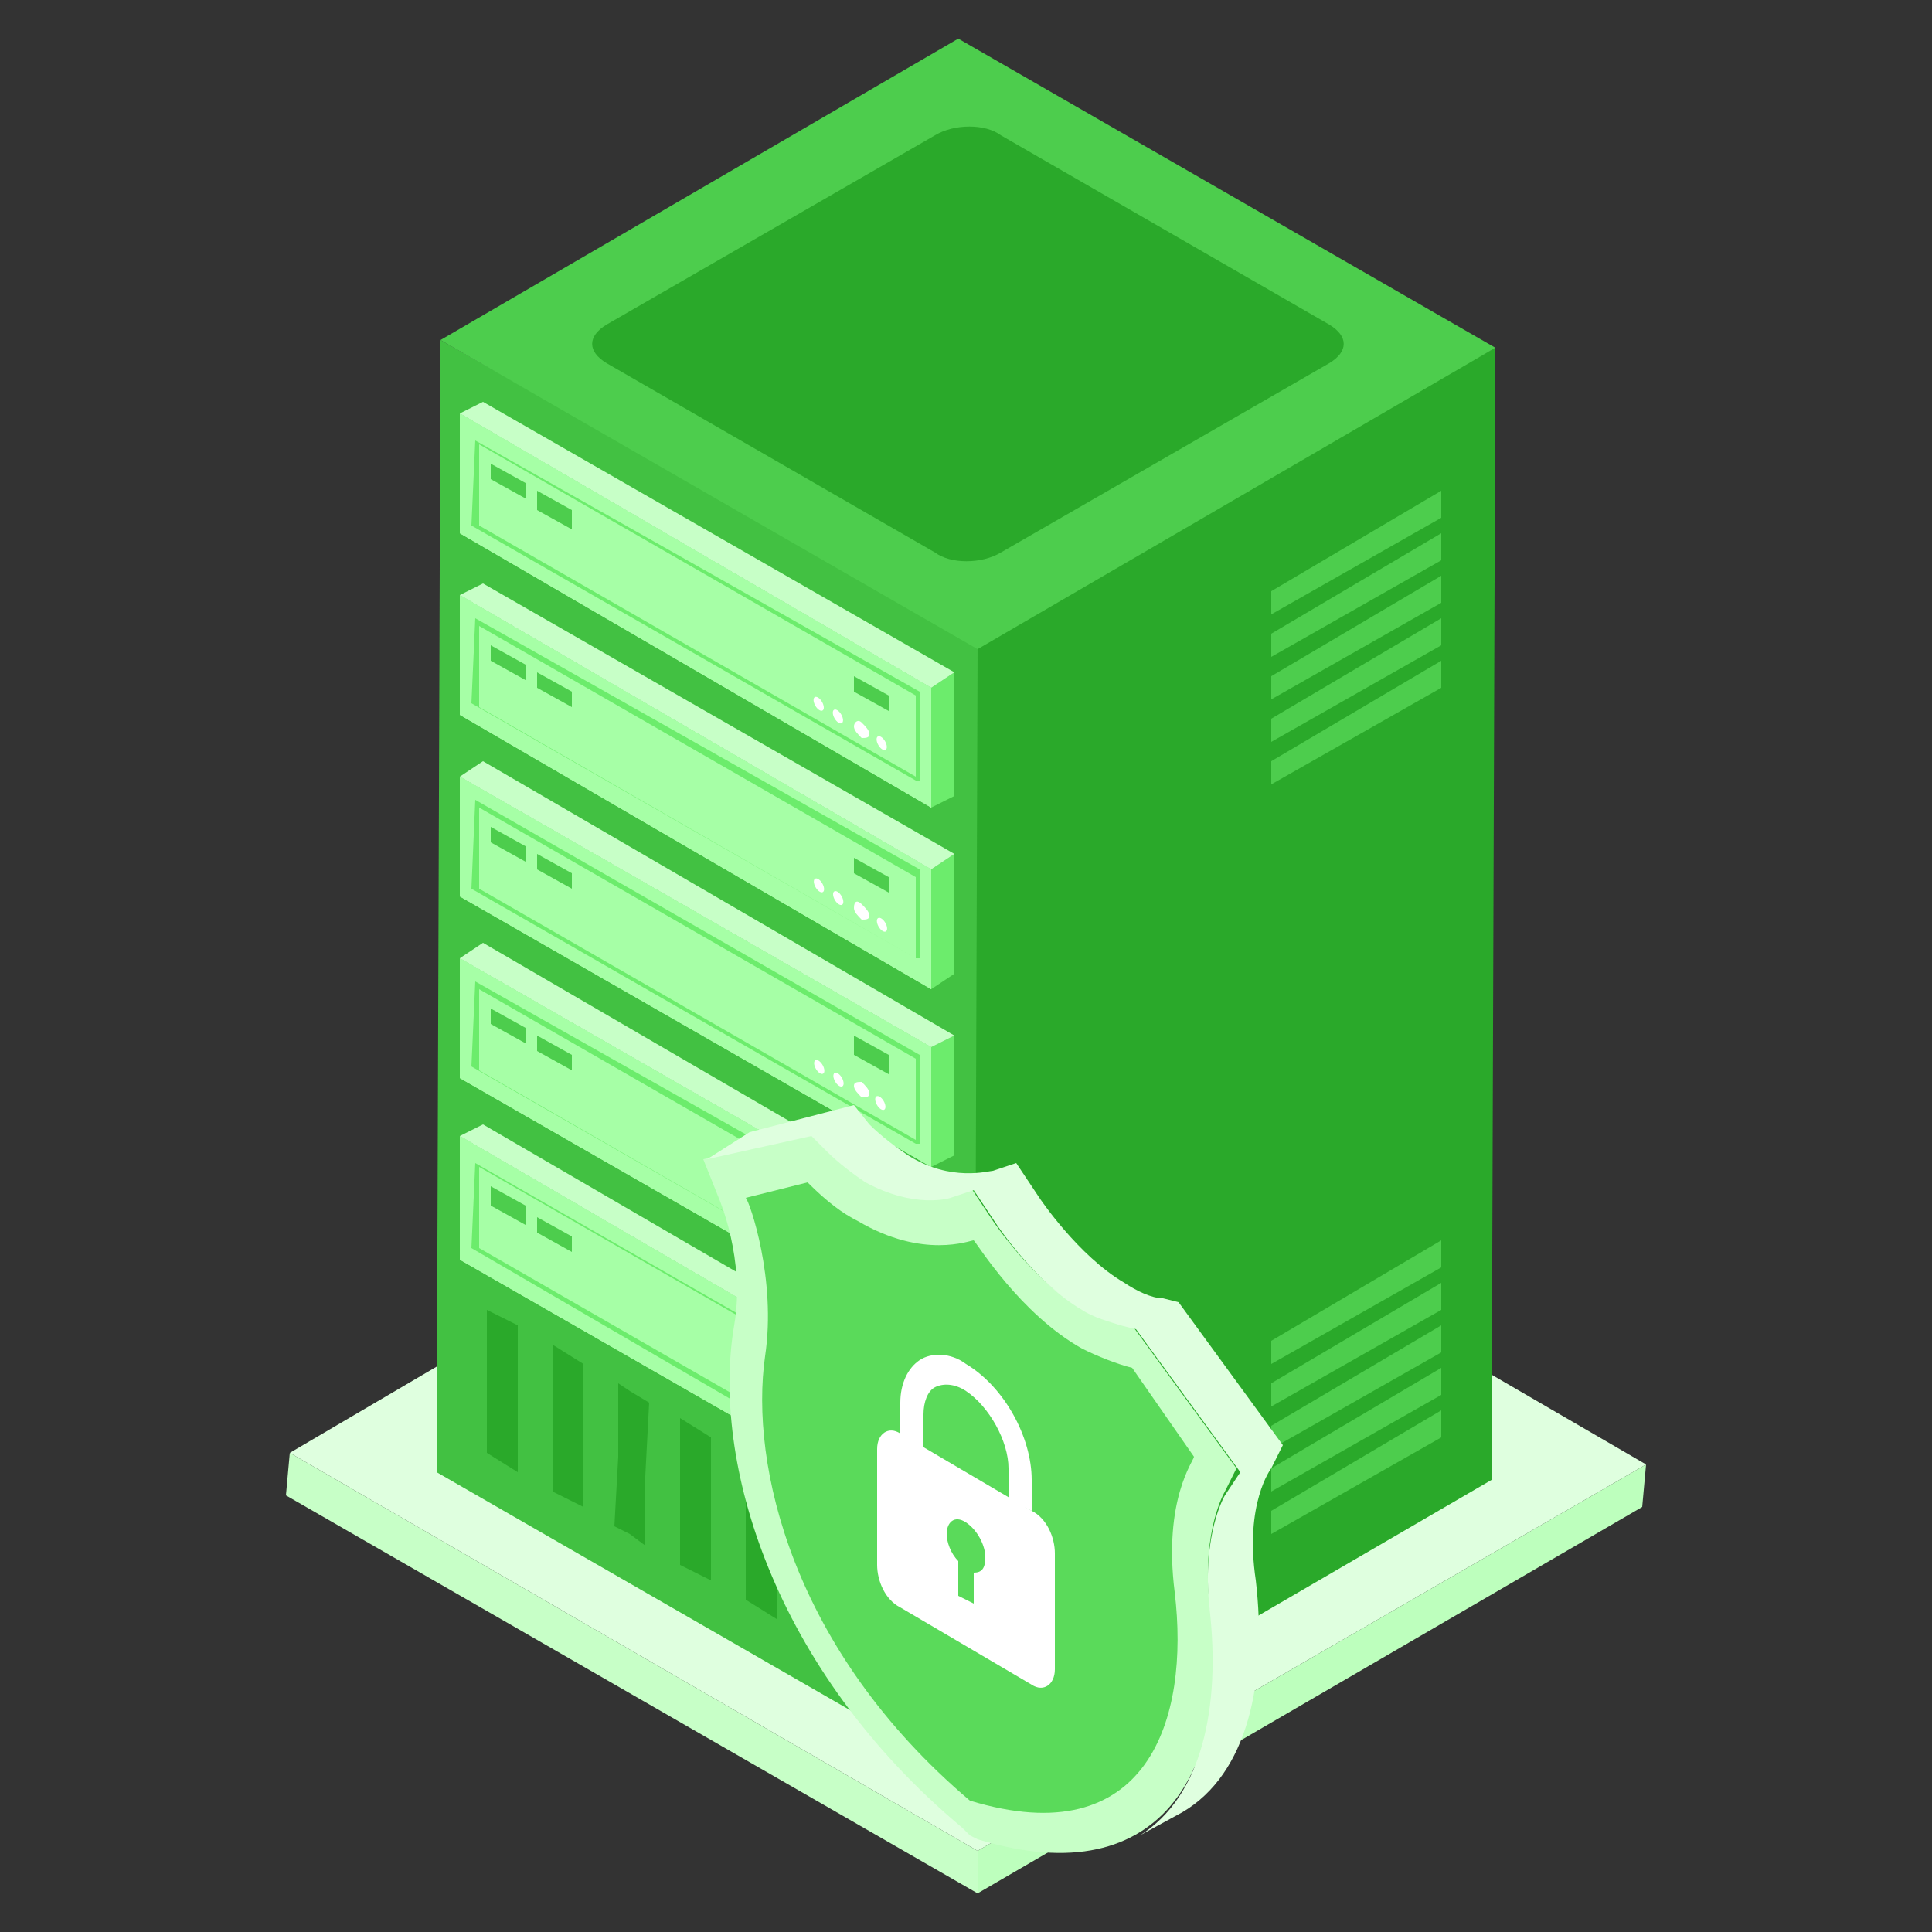 <?xml version="1.0" encoding="utf-8"?>
<!-- Generator: Adobe Illustrator 24.1.2, SVG Export Plug-In . SVG Version: 6.00 Build 0)  -->
<svg version="1.1" id="Layer_1" xmlns="http://www.w3.org/2000/svg" xmlns:xlink="http://www.w3.org/1999/xlink" x="0px" y="0px"
	 viewBox="0 0 50 50" style="enable-background:new 0 0 50 50;" xml:space="preserve">
<rect x="0" y="0" width="50" height="50" fill="#333333" stroke="none"/>
<style type="text/css">
	.st0{fill:#DFFFDF;}
	.st1{fill:#BDFFBD;}
	.st2{fill:#C7FFC7;}
	.st3{fill:#2AA92A;}
	.st4{fill:#4DCD4D;}
	.st5{fill:#42C142;}
	.st6{fill:#6CEC6C;}
	.st7{fill:#A6FFA6;}
	.st8{fill:#FFFFFF;}
	.st9{enable-background:new    ;}
	.st10{fill:#5ADA5A;}
</style>
<g>
	<g>
		<g>
			<g>
				<polygon class="st0" points="7.5,37.6 24.7,27.5 42.6,37.9 25.3,47.9 				"/>
			</g>
			<g>
				<g>
					<polygon class="st1" points="25.3,47.9 42.6,37.9 42.5,39 25.3,49 					"/>
				</g>
				<g>
					<polygon class="st2" points="25.3,47.9 25.3,49 7.4,38.7 7.5,37.6 					"/>
				</g>
			</g>
		</g>
		<g>
			<g>
				<g>
					<g>
						<g>
							<polygon class="st3" points="24.7,16.7 38.7,9 38.6,38.3 25.2,46.1 							"/>
						</g>
						<g>
							<g>
								<g>
									<polygon class="st4" points="32.9,39.1 32.9,39.7 37.3,37.2 37.3,36.5 									"/>
								</g>
								<g>
									<polygon class="st4" points="32.9,34.7 32.9,35.3 37.3,32.8 37.3,32.1 									"/>
								</g>
								<g>
									<polygon class="st4" points="32.9,35.8 32.9,36.4 37.3,33.9 37.3,33.2 									"/>
								</g>
								<g>
									<polygon class="st4" points="32.9,36.9 32.9,37.5 37.3,35 37.3,34.3 									"/>
								</g>
								<g>
									<polygon class="st4" points="32.9,38 32.9,38.6 37.3,36.1 37.3,35.4 									"/>
								</g>
							</g>
							<g>
								<g>
									<polygon class="st4" points="32.9,19.7 32.9,20.3 37.3,17.8 37.3,17.1 									"/>
								</g>
								<g>
									<polygon class="st4" points="32.9,15.3 32.9,15.9 37.3,13.4 37.3,12.7 									"/>
								</g>
								<g>
									<polygon class="st4" points="32.9,16.4 32.9,17 37.3,14.5 37.3,13.8 									"/>
								</g>
								<g>
									<polygon class="st4" points="32.9,17.5 32.9,18.1 37.3,15.6 37.3,14.9 									"/>
								</g>
								<g>
									<polygon class="st4" points="32.9,18.6 32.9,19.2 37.3,16.7 37.3,16 									"/>
								</g>
							</g>
						</g>
						<g>
							<polygon class="st5" points="25.3,16.7 25.2,46.1 11.3,38.1 11.4,8.8 							"/>
						</g>
					</g>
					<g>
						<g>
							<g>
								<polygon class="st6" points="24.1,17.8 24.7,17.4 24.7,20.6 24.1,20.9 								"/>
							</g>
							<g>
								<polygon class="st2" points="11.9,10.7 12.5,10.4 24.7,17.4 24.1,17.8 								"/>
							</g>
							<g>
								<polygon class="st2" points="24.1,17.8 24.1,20.9 11.9,13.8 11.9,10.7 								"/>
								<polygon class="st7" points="24.1,17.8 24.1,20.9 11.9,13.8 11.9,10.7 								"/>
							</g>
						</g>
						<g>
							<g>
								<polygon class="st4" points="13.6,12.5 13.6,12.9 12.7,12.4 12.7,12 								"/>
							</g>
							<g>
								<polygon class="st4" points="14.8,13.2 14.8,13.7 13.9,13.2 13.9,12.7 								"/>
							</g>
							<g>
								<polygon class="st4" points="23,18 23,18.4 22.1,17.9 22.1,17.5 								"/>
							</g>
							<g>
								
									<ellipse transform="matrix(0.865 -0.502 0.502 0.865 -6.542 14.071)" class="st8" cx="22.8" cy="19.2" rx="0.1" ry="0.2"/>
							</g>
							<g>
								<path class="st8" d="M22.3,18.7c0.1,0.1,0.2,0.2,0.2,0.3s-0.1,0.1-0.2,0.1c-0.1-0.1-0.2-0.2-0.2-0.3
									C22.1,18.7,22.2,18.6,22.3,18.7z"/>
							</g>
							<g>
								
									<ellipse transform="matrix(0.865 -0.502 0.502 0.865 -6.372 13.433)" class="st8" cx="21.7" cy="18.5" rx="0.1" ry="0.2"/>
							</g>
							<g>
								
									<ellipse transform="matrix(0.865 -0.502 0.502 0.865 -6.287 13.114)" class="st8" cx="21.2" cy="18.2" rx="0.1" ry="0.2"/>
							</g>
						</g>
						<path class="st6" d="M12.3,11.4L12.3,11.4l-0.1,2.2l0,0l11.5,6.6l0.1,0l0-2.3l0,0L12.3,11.4z M23.7,20.1l-11.3-6.5l0-2.1
							L23.7,18L23.7,20.1z"/>
					</g>
					<g>
						<g>
							<g>
								<polygon class="st6" points="24.1,22.5 24.7,22.1 24.7,25.2 24.1,25.6 								"/>
							</g>
							<g>
								<polygon class="st2" points="11.9,15.4 12.5,15.1 24.7,22.1 24.1,22.5 								"/>
							</g>
							<g>
								<polygon class="st2" points="24.1,22.5 24.1,25.6 11.9,18.5 11.9,15.4 								"/>
								<polygon class="st7" points="24.1,22.5 24.1,25.6 11.9,18.5 11.9,15.4 								"/>
							</g>
						</g>
						<g>
							<g>
								<polygon class="st4" points="13.6,17.2 13.6,17.6 12.7,17.1 12.7,16.7 								"/>
							</g>
							<g>
								<polygon class="st4" points="14.8,17.9 14.8,18.3 13.9,17.8 13.9,17.4 								"/>
							</g>
							<g>
								<polygon class="st4" points="23,22.7 23,23.1 22.1,22.6 22.1,22.2 								"/>
							</g>
							<g>
								
									<ellipse transform="matrix(0.865 -0.502 0.502 0.865 -8.894 14.705)" class="st8" cx="22.8" cy="23.9" rx="0.1" ry="0.2"/>
							</g>
							<g>
								<path class="st8" d="M22.3,23.4c0.1,0.1,0.2,0.2,0.2,0.3s-0.1,0.1-0.2,0.1c-0.1-0.1-0.2-0.2-0.2-0.3
									C22.1,23.3,22.2,23.3,22.3,23.4z"/>
							</g>
							<g>
								
									<ellipse transform="matrix(0.865 -0.502 0.502 0.865 -8.724 14.067)" class="st8" cx="21.7" cy="23.2" rx="0.1" ry="0.2"/>
							</g>
							<g>
								
									<ellipse transform="matrix(0.865 -0.502 0.502 0.865 -8.639 13.748)" class="st8" cx="21.2" cy="22.9" rx="0.1" ry="0.2"/>
							</g>
						</g>
						<path class="st6" d="M12.3,16L12.3,16l-0.1,2.2l0,0l11.5,6.6l0.1,0l0-2.3l0,0L12.3,16z M23.7,24.8l-11.3-6.5l0-2.1l11.3,6.5
							L23.7,24.8z"/>
					</g>
					<g>
						<g>
							<g>
								<polygon class="st6" points="24.1,27.1 24.7,26.8 24.7,29.9 24.1,30.2 								"/>
							</g>
							<g>
								<polygon class="st2" points="11.9,20.1 12.5,19.7 24.7,26.8 24.1,27.1 								"/>
							</g>
							<g>
								<polygon class="st2" points="24.1,27.1 24.1,30.2 11.9,23.2 11.9,20.1 								"/>
								<polygon class="st7" points="24.1,27.1 24.1,30.2 11.9,23.2 11.9,20.1 								"/>
							</g>
						</g>
						<g>
							<g>
								<polygon class="st4" points="13.6,21.9 13.6,22.3 12.7,21.8 12.7,21.4 								"/>
							</g>
							<g>
								<polygon class="st4" points="14.8,22.6 14.8,23 13.9,22.5 13.9,22.1 								"/>
							</g>
							<g>
								<polygon class="st4" points="23,27.3 23,27.8 22.1,27.3 22.1,26.8 								"/>
							</g>
							<g>
								
									<ellipse transform="matrix(0.865 -0.502 0.502 0.865 -11.246 15.339)" class="st8" cx="22.8" cy="28.5" rx="0.1" ry="0.2"/>
							</g>
							<g>
								<path class="st8" d="M22.3,28c0.1,0.1,0.2,0.2,0.2,0.3s-0.1,0.1-0.2,0.1c-0.1-0.1-0.2-0.2-0.2-0.3C22.1,28,22.2,28,22.3,28z
									"/>
							</g>
							<g>
								
									<ellipse transform="matrix(0.865 -0.502 0.502 0.865 -11.076 14.701)" class="st8" cx="21.7" cy="27.9" rx="0.1" ry="0.2"/>
							</g>
							<g>
								
									<ellipse transform="matrix(0.865 -0.502 0.502 0.865 -10.991 14.381)" class="st8" cx="21.2" cy="27.6" rx="0.1" ry="0.2"/>
							</g>
						</g>
						<path class="st6" d="M12.3,20.7L12.3,20.7L12.2,23l0,0l11.5,6.6l0.1,0l0-2.3l0,0L12.3,20.7z M23.7,29.5l-11.3-6.5l0-2.1
							l11.3,6.5L23.7,29.5z"/>
					</g>
					<g>
						<g>
							<g>
								<polygon class="st6" points="24.1,31.8 24.7,31.5 24.7,34.6 24.1,34.9 								"/>
							</g>
							<g>
								<polygon class="st2" points="11.9,24.8 12.5,24.4 24.7,31.5 24.1,31.8 								"/>
							</g>
							<g>
								<polygon class="st2" points="24.1,31.8 24.1,34.9 11.9,27.9 11.9,24.8 								"/>
								<polygon class="st7" points="24.1,31.8 24.1,34.9 11.9,27.9 11.9,24.8 								"/>
							</g>
						</g>
						<g>
							<g>
								<polygon class="st4" points="13.6,26.6 13.6,27 12.7,26.5 12.7,26.1 								"/>
							</g>
							<g>
								<polygon class="st4" points="14.8,27.3 14.8,27.7 13.9,27.2 13.9,26.8 								"/>
							</g>
							<g>
								<polygon class="st4" points="23,32 23,32.4 22.1,31.9 22.1,31.5 								"/>
							</g>
							<g>
								
									<ellipse transform="matrix(0.865 -0.502 0.502 0.865 -13.598 15.973)" class="st8" cx="22.8" cy="33.2" rx="0.1" ry="0.2"/>
							</g>
							<g>
								<path class="st8" d="M22.3,32.7c0.1,0.1,0.2,0.2,0.2,0.3c0,0.1-0.1,0.1-0.2,0.1c-0.1-0.1-0.2-0.2-0.2-0.3
									C22.1,32.7,22.2,32.7,22.3,32.7z"/>
							</g>
							<g>
								
									<ellipse transform="matrix(0.865 -0.502 0.502 0.865 -13.428 15.335)" class="st8" cx="21.7" cy="32.6" rx="0.1" ry="0.2"/>
							</g>
							<g>
								
									<ellipse transform="matrix(0.865 -0.502 0.502 0.865 -13.343 15.015)" class="st8" cx="21.2" cy="32.3" rx="0.1" ry="0.2"/>
							</g>
						</g>
						<path class="st6" d="M12.3,25.4L12.3,25.4l-0.1,2.2l0,0l11.5,6.6l0.1,0l0-2.3l0,0L12.3,25.4z M23.7,34.2l-11.3-6.5l0-2.1
							l11.3,6.5L23.7,34.2z"/>
					</g>
					<g>
						<g>
							<g>
								<polygon class="st6" points="24.1,36.5 24.7,36.2 24.7,39.3 24.1,39.6 								"/>
							</g>
							<g>
								<polygon class="st2" points="11.9,29.4 12.5,29.1 24.7,36.2 24.1,36.5 								"/>
							</g>
							<g>
								<polygon class="st2" points="24.1,36.5 24.1,39.6 11.9,32.6 11.9,29.4 								"/>
								<polygon class="st7" points="24.1,36.5 24.1,39.6 11.9,32.6 11.9,29.4 								"/>
							</g>
						</g>
						<g>
							<g>
								<polygon class="st4" points="13.6,31.2 13.6,31.7 12.7,31.2 12.7,30.7 								"/>
							</g>
							<g>
								<polygon class="st4" points="14.8,32 14.8,32.4 13.9,31.9 13.9,31.5 								"/>
							</g>
							<g>
								<polygon class="st4" points="23,36.7 23,37.1 22.1,36.6 22.1,36.2 								"/>
							</g>
							<g>
								
									<ellipse transform="matrix(0.865 -0.502 0.502 0.865 -15.95 16.607)" class="st8" cx="22.8" cy="37.9" rx="0.1" ry="0.2"/>
							</g>
							<g>
								<path class="st8" d="M22.3,37.4c0.1,0.1,0.2,0.2,0.2,0.3c0,0.1-0.1,0.1-0.2,0.1c-0.1-0.1-0.2-0.2-0.2-0.3
									C22.1,37.4,22.2,37.3,22.3,37.4z"/>
							</g>
							<g>
								
									<ellipse transform="matrix(0.865 -0.502 0.502 0.865 -15.78 15.968)" class="st8" cx="21.7" cy="37.3" rx="0.1" ry="0.2"/>
							</g>
							<g>
								
									<ellipse transform="matrix(0.865 -0.502 0.502 0.865 -15.695 15.649)" class="st8" cx="21.2" cy="36.9" rx="0.1" ry="0.2"/>
							</g>
						</g>
						<path class="st6" d="M12.3,30.1L12.3,30.1l-0.1,2.2l0,0L23.7,39l0.1,0l0-2.3l0,0L12.3,30.1z M23.7,38.8l-11.3-6.5l0-2.1
							l11.3,6.5L23.7,38.8z"/>
					</g>
					<g>
						<g>
							<polygon class="st3" points="23.4,40.1 23.4,42 23.4,43.8 22.6,43.3 22.6,41.6 22.6,39.6 							"/>
							<polygon class="st3" points="14.3,34.8 15.1,35.3 15.1,37.2 15.1,39 14.3,38.6 14.3,36.8 							"/>
							<polygon class="st3" points="16.3,36 16.8,36.3 16.7,38.2 16.7,40 16.3,39.7 15.9,39.5 16,37.7 16,35.8 							"/>
							<polygon class="st3" points="19.3,37.7 20.1,38.2 20.1,40.1 20.1,41.9 19.3,41.4 19.3,39.6 							"/>
							<polygon class="st3" points="21.3,38.9 21.7,39.1 21.7,41.1 21.7,42.9 21.3,42.6 20.9,42.4 20.9,40.6 20.9,38.7 							"/>
							<polygon class="st3" points="17.6,36.7 18.4,37.2 18.4,39.1 18.4,40.9 17.6,40.5 17.6,38.7 							"/>
							<polygon class="st3" points="12.6,33.9 13.4,34.3 13.4,36.3 13.4,38.1 12.6,37.6 12.6,35.8 							"/>
						</g>
					</g>
				</g>
			</g>
			<g>
				<g>
					<g class="st9">
						<g>
							<path class="st2" d="M31.7,38.6c0,0-0.6,1-0.4,2.9c0.6,4.1-1.1,7.6-6,6.1l-0.2-0.1l-0.2-0.2c-4.9-4.1-6.5-9.5-5.9-13
								c0.3-1.7-0.4-3.3-0.4-3.3l-0.4-1l2.7-0.7l0.4,0.4c0.3,0.3,0.7,0.6,1,0.8c1.3,0.7,2.2,0.4,2.2,0.4l0.6-0.2l0.6,0.9
								c0,0,1,1.5,2.2,2.2c0.3,0.2,0.7,0.3,1,0.4l0.4,0.1l2.7,3.7L31.7,38.6z"/>
						</g>
						<g>
							<path class="st0" d="M33.2,37.4l-2.7-3.7l-0.4-0.1c-0.3,0-0.7-0.2-1-0.4c-1.2-0.7-2.2-2.2-2.2-2.2l-0.6-0.9l-0.6,0.2l0,0
								c-0.1,0-1.1,0.3-2.2-0.4c-0.3-0.2-0.7-0.5-1-0.8l-0.4-0.5l-2.7,0.7l-1.1,0.7l2.7-0.6l0.4,0.4c0.3,0.3,0.7,0.6,1,0.8
								c1.3,0.7,2.2,0.4,2.2,0.4l0.6-0.2l0.6,0.9c0,0,1,1.5,2.2,2.2c0.3,0.2,0.7,0.3,1,0.4l0.4,0.1l2.7,3.7l-0.4,0.6
								c0,0-0.6,1-0.4,2.9c0.3,2.6-0.2,4.9-1.8,5.9l1.1-0.6c1.7-1,2.2-3.4,1.9-6c-0.3-2,0.4-2.9,0.4-2.9L33.2,37.4z"/>
						</g>
						<g>
							<path class="st10" d="M25.2,32.1c0.1,0.1,1.2,1.9,2.8,2.8c0.4,0.2,0.9,0.4,1.3,0.5l1.6,2.3c0,0.1-0.8,1.1-0.5,3.5
								c0.4,3.3-0.7,6.8-5.3,5.4c-4.6-3.9-5.7-8.7-5.3-11.5c0.3-2-0.4-4-0.5-4.1l1.6-0.4c0.5,0.5,0.9,0.8,1.3,1
								C23.9,32.6,25.1,32.1,25.2,32.1z"/>
						</g>
					</g>
				</g>
				<g>
					<g>
						<path class="st8" d="M26.7,39.1c0.4,0.2,0.6,0.7,0.6,1.1l0,3c0,0.4-0.3,0.6-0.6,0.4l-3.4-2c-0.4-0.2-0.6-0.7-0.6-1.1l0-3
							c0-0.4,0.3-0.6,0.6-0.4L26.7,39.1z M25.2,40.7c0.2,0,0.3-0.1,0.3-0.4c0-0.3-0.2-0.7-0.5-0.9c-0.3-0.2-0.5,0-0.5,0.3
							c0,0.2,0.1,0.5,0.3,0.7l0,0.9l0.4,0.2L25.2,40.7"/>
					</g>
					<g>
						<path class="st8" d="M25,35.3C25,35.3,25,35.3,25,35.3c1,0.6,1.7,1.9,1.7,3l0,0.8l-0.6-0.3l0-0.8c0-0.7-0.5-1.6-1.1-2
							c0,0,0,0,0,0c-0.3-0.2-0.6-0.2-0.8-0.1c-0.2,0.1-0.3,0.4-0.3,0.7l0,0.9l-0.6-0.3l0-0.9c0-0.5,0.2-0.9,0.5-1.1
							C24.1,35,24.6,35,25,35.3z"/>
					</g>
				</g>
			</g>
		</g>
	</g>
	<g>
		<polygon class="st4" points="11.4,8.8 24.8,1 38.7,9 25.3,16.8 		"/>
	</g>
	<g>
		<path class="st3" d="M34.4,8.4c0.5,0.3,0.5,0.7,0,1l-8.5,4.9c-0.5,0.3-1.3,0.3-1.7,0l-8.5-4.9c-0.5-0.3-0.5-0.7,0-1l8.5-4.9
			c0.5-0.3,1.3-0.3,1.7,0L34.4,8.4z"/>
	</g>
</g>
</svg>
